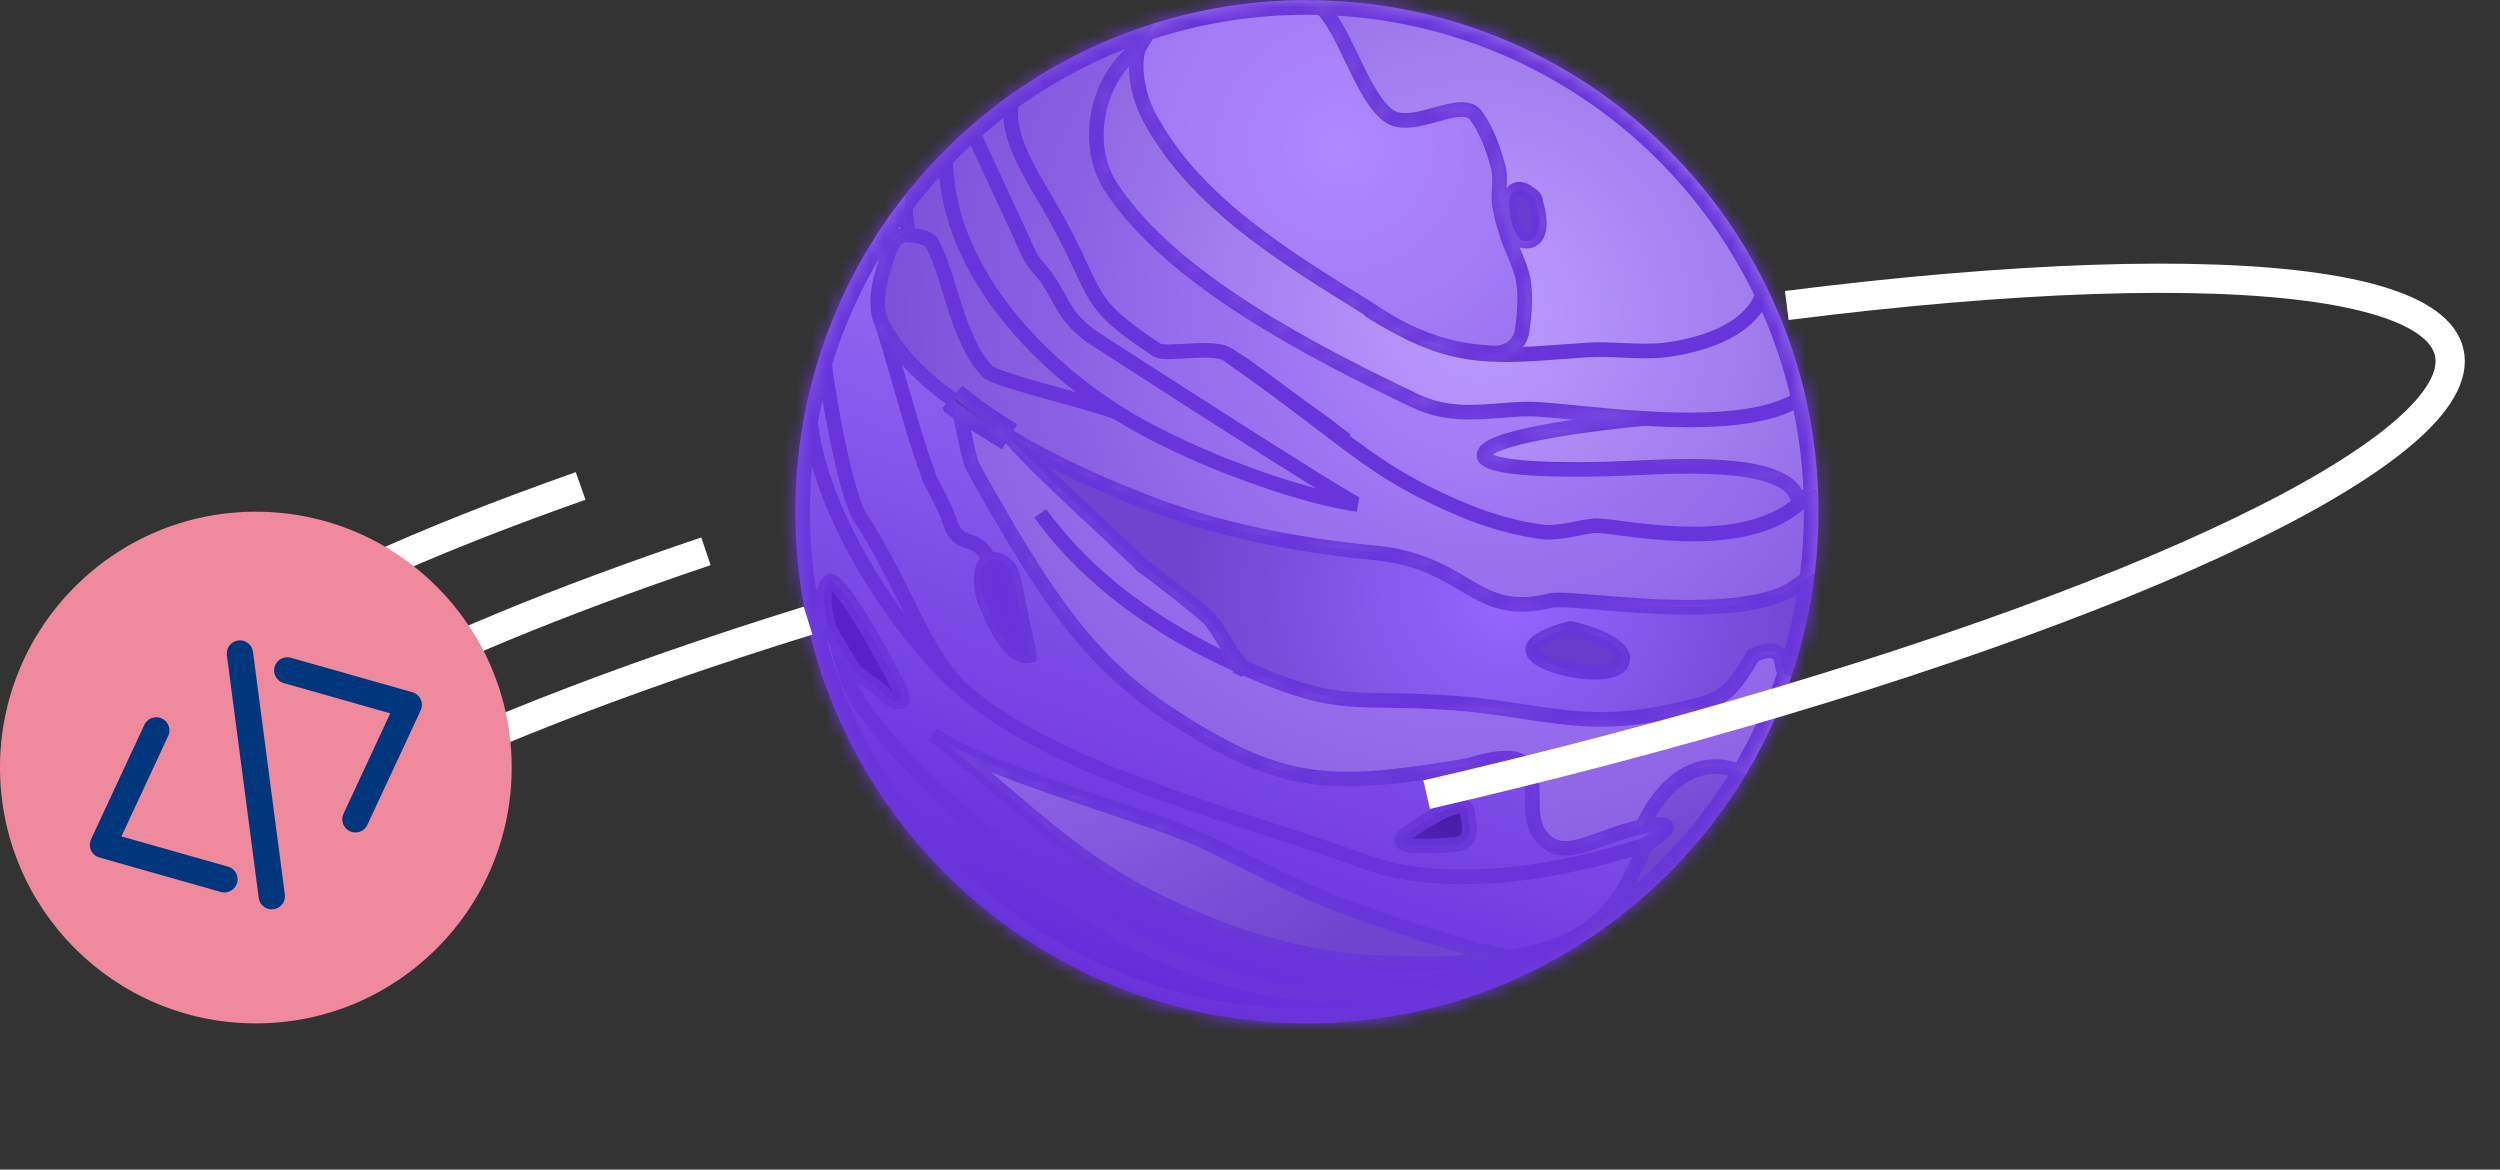 <?xml version="1.0" encoding="UTF-8"?> <svg xmlns="http://www.w3.org/2000/svg" width="171" height="80" viewBox="0 0 171 80" fill="none"><rect x="0" y="0" width="171" height="80" fill="#333333" stroke="none"/> <mask id="path-1-inside-1_185_1081" fill="white"> <path d="M103.24 13.716C103.24 14.141 103.24 14.567 103.346 14.993C103.452 15.525 103.665 15.951 103.983 16.377C104.196 16.589 105.915 16.852 105.046 13.822C105.046 13.503 104.727 13.29 104.515 13.183C103.877 12.651 103.24 13.077 103.24 13.716Z"></path> <path fill-rule="evenodd" clip-rule="evenodd" d="M54.398 35.004C54.398 54.332 70.065 70 89.391 70C96.383 70 102.896 67.95 108.362 64.417C108.492 64.332 108.622 64.247 108.751 64.161C108.722 64.009 108.524 63.825 108.362 63.708C107.14 64.508 105.567 65.093 103.452 65.446C99.84 66.937 95.696 68.108 91.128 68.001C84.116 67.895 78.272 65.234 72.641 61.189C69.135 58.741 63.079 53.525 60.423 50.225C58.086 47.351 57.873 46.538 57.236 43.877C57.183 43.824 57.076 43.628 56.97 43.432C56.864 43.236 56.758 43.04 56.705 42.987C56.454 42.117 56.102 40.261 56.705 39.794C57.306 39.328 60.001 44.141 61.273 46.606C62.442 48.629 61.007 48.096 60.423 47.377C59.164 46.378 58.812 46.239 58.56 45.995C58.302 45.746 58.15 45.386 57.236 43.877C57.873 46.538 58.086 47.351 60.423 50.225C63.079 53.525 69.135 58.741 72.641 61.189C78.272 65.234 84.116 67.895 91.128 68.001C95.696 68.108 99.84 66.937 103.452 65.446C100.69 65.979 97.821 65.979 95.059 65.872C89.322 65.659 84.966 64.382 79.76 61.934C75.17 59.783 71.87 56.961 68.458 54.043C66.973 52.773 65.466 51.484 63.823 50.225C66.09 51.865 70.856 53.468 75.249 54.945C78.268 55.96 81.109 56.915 82.841 57.783C83.623 58.16 84.397 58.545 85.17 58.929C87.231 59.955 89.283 60.976 91.447 61.827C94.239 62.892 100.548 65.106 103.452 65.446C105.567 65.093 107.14 64.508 108.362 63.708C110.454 62.338 111.519 60.336 112.525 57.783C113.627 57.166 115.169 56.048 112.525 56.515C112.458 56.526 112.392 56.539 112.326 56.552C111.336 56.747 110.435 57.074 109.618 57.371C107.793 58.034 106.385 58.545 105.332 57.098C104.821 56.395 104.815 55.423 104.809 54.507C104.798 52.636 104.788 50.997 100.477 52.354C91.022 53.951 87.834 53.844 80.609 49.267C74.447 45.435 71.366 40.539 66.585 32.024C66.392 31.733 66.199 30.812 65.995 29.843C65.81 28.962 65.617 28.043 65.408 27.521C63.289 26.007 61.451 24.303 60.317 22.102C60.954 23.911 62.654 30.427 63.398 32.13C63.504 32.556 63.61 32.875 63.823 33.194C64.248 34.046 64.673 34.791 64.992 35.749C65.629 37.665 66.798 36.388 67.648 38.304C67.966 38.197 68.498 38.304 68.816 38.623C69.159 38.88 69.294 39.482 69.445 40.151C69.481 40.313 69.519 40.479 69.56 40.645C69.619 41.174 69.871 42.302 70.086 43.26C70.261 44.039 70.41 44.706 70.41 44.849C69.223 45.16 68.003 42.744 67.541 41.497C66.904 40.326 67.01 38.517 67.648 38.304C66.798 36.388 65.629 37.665 64.992 35.749C64.673 34.791 64.248 34.046 63.823 33.194C63.61 32.875 63.504 32.556 63.398 32.13C62.654 30.427 60.954 23.911 60.317 22.102C59.892 21.25 59.998 19.889 60.317 18.825C60.372 18.658 60.426 18.46 60.484 18.247C60.758 17.236 61.12 15.899 62.173 16.075C62.044 15.487 61.823 14.1 61.979 13.249C57.233 19.222 54.398 26.782 54.398 35.004ZM100.371 55.542C100.265 54.57 98.333 55.542 96.389 56.903C94.779 58.031 97.304 57.894 98.783 57.813C99.089 57.797 99.351 57.783 99.521 57.783C100.689 57.603 100.566 56.821 100.435 55.996C100.412 55.845 100.387 55.693 100.371 55.542Z"></path> <path d="M79.016 34.578C84.434 36.601 90.065 37.452 94.634 37.878C97.248 38.252 98.775 39.161 100.108 39.953C101.807 40.965 103.19 41.787 106.108 41.071C106.537 40.979 107.71 41.076 109.269 41.206C113.115 41.525 119.309 42.038 122.44 40.377L124.135 39.211C124.3 37.832 124.385 36.428 124.385 35.004C124.385 34.796 124.383 34.589 124.38 34.382L124.379 34.335C124.31 33.264 123.936 33.475 123.729 33.767C123.513 34.024 123.28 34.258 123.032 34.472C122.845 31.483 115.636 31.823 111.553 32.017C107.471 32.212 100.477 32.212 101.638 30.851C102.567 29.762 109.283 28.914 112.525 28.626C110.782 28.525 109.108 28.359 107.71 28.221C106.36 28.087 105.267 27.979 104.621 27.979C103.935 27.979 103.257 28.033 102.578 28.087C100.733 28.233 98.884 28.38 96.865 27.447C89.959 24.147 80.12 19.156 75.976 12.769C74.064 9.789 75.052 5.265 77.92 3.243L78.892 1.61C72.145 3.73 66.278 7.839 61.979 13.249C61.823 14.1 62.044 15.487 62.173 16.075C61.12 15.899 60.758 17.236 60.484 18.247C60.426 18.46 60.372 18.658 60.317 18.825C59.998 19.889 59.892 21.25 60.317 22.102C61.451 24.303 63.289 26.007 65.408 27.521C65.341 27.354 65.272 27.227 65.202 27.157C66.397 28.15 67.704 29.056 69.059 29.88L69.083 29.895C72.416 31.918 76.038 33.447 79.016 34.578Z"></path> <path fill-rule="evenodd" clip-rule="evenodd" d="M77.92 3.243C75.052 5.265 74.064 9.789 75.976 12.769C80.12 19.156 89.959 24.147 96.865 27.447C98.884 28.38 100.733 28.233 102.578 28.087C103.257 28.033 103.935 27.979 104.621 27.979C105.267 27.979 106.36 28.087 107.71 28.221C109.108 28.359 110.782 28.525 112.525 28.626C109.283 28.914 102.567 29.762 101.638 30.851C100.477 32.212 107.471 32.212 111.553 32.017C115.636 31.823 122.845 31.483 123.032 34.472C123.28 34.258 123.513 34.024 123.729 33.767C123.936 33.475 124.31 33.264 124.379 34.335C124.023 15.316 108.495 0.008 89.391 0.008C91.623 0.221 92.828 6.477 95.059 7.968C96.759 9.032 100.052 6.477 101.009 7.968C101.752 9.032 102.177 10.309 102.496 11.48C102.708 12.438 102.39 13.396 102.602 14.248C103.027 16.483 103.771 17.547 104.09 18.718C104.408 19.783 104.302 21.486 104.09 22.763C103.877 23.615 103.133 24.147 102.283 24.147C100.103 24.063 98.121 23.647 95.658 22.376C95.033 22.034 94.376 21.633 93.678 21.166C88.047 17.654 81.739 13.919 78.591 7.968C77.531 5.964 77.602 3.881 77.92 3.243ZM103.346 14.993C103.24 14.567 103.24 14.141 103.24 13.716C103.24 13.077 103.877 12.651 104.515 13.183C104.727 13.29 105.046 13.503 105.046 13.822C105.915 16.852 104.196 16.589 103.983 16.377C103.665 15.951 103.452 15.525 103.346 14.993Z"></path> <path d="M78.591 7.968C81.739 13.919 88.047 17.654 93.678 21.166C94.376 21.633 95.033 22.034 95.658 22.376C98.121 23.647 100.103 24.063 102.283 24.147C103.133 24.147 103.877 23.615 104.09 22.763C104.302 21.486 104.408 19.783 104.09 18.718C103.771 17.547 103.027 16.483 102.602 14.248C102.39 13.396 102.708 12.438 102.496 11.48C102.177 10.309 101.752 9.032 101.009 7.968C100.052 6.477 96.759 9.032 95.059 7.968C92.828 6.477 91.623 0.221 89.391 0.008C85.734 0.008 82.207 0.569 78.892 1.61L77.92 3.243C77.602 3.881 77.531 5.964 78.591 7.968Z"></path> <path fill-rule="evenodd" clip-rule="evenodd" d="M94.634 37.878C90.065 37.452 84.434 36.601 79.016 34.578C76.038 33.447 72.416 31.918 69.083 29.895C70.55 31.565 72.791 33.654 74.86 35.584C76.088 36.729 77.256 37.818 78.166 38.729C78.697 39.049 82.522 42.029 82.841 42.455C83.175 42.916 83.461 43.377 83.742 43.831C84.125 44.45 84.5 45.057 84.983 45.635C89.922 47.847 91.732 47.872 94.967 47.916C96.196 47.933 97.631 47.953 99.521 48.096C101.279 48.227 102.787 48.457 104.208 48.674C107.425 49.166 110.195 49.588 114.395 48.629L114.451 48.616C117.799 47.883 118.117 47.813 119.913 44.849C120.496 44.525 121.701 44.149 121.857 45.238C122.013 46.327 122.386 46.34 122.553 46.21C123.309 43.97 123.845 41.628 124.135 39.211L122.44 40.377C119.309 42.038 113.115 41.525 109.269 41.206C107.71 41.076 106.537 40.979 106.108 41.071C103.19 41.787 101.807 40.965 100.108 39.953C98.775 39.161 97.248 38.252 94.634 37.878ZM105.046 44.849C103.983 43.837 107.276 42.987 107.471 42.987C108.767 43.284 111.281 44.149 110.97 45.238C110.581 46.599 106.108 45.861 105.046 44.849Z"></path> <path d="M66.585 32.024C71.366 40.539 74.447 45.435 80.609 49.267C87.834 53.844 91.022 53.951 100.477 52.354C104.788 50.997 104.798 52.636 104.809 54.507C104.815 55.423 104.821 56.395 105.332 57.098C106.385 58.545 107.793 58.034 109.618 57.371C110.435 57.074 111.336 56.747 112.326 56.552C114.654 51.605 118.013 52.133 119.401 53.015C120.683 50.884 121.744 48.605 122.553 46.21C122.386 46.34 122.013 46.327 121.857 45.238C121.701 44.149 120.496 44.525 119.913 44.849C118.117 47.813 117.799 47.883 114.451 48.616L114.395 48.629C110.195 49.588 107.425 49.166 104.208 48.674C102.787 48.457 101.279 48.227 99.521 48.096C97.631 47.953 96.196 47.933 94.967 47.916C91.732 47.872 89.922 47.847 84.983 45.635C84.5 45.057 84.125 44.45 83.742 43.831C83.461 43.377 83.175 42.916 82.841 42.455C82.522 42.029 78.697 39.049 78.166 38.729C77.256 37.818 76.088 36.729 74.86 35.584C72.791 33.654 70.55 31.565 69.083 29.895L69.059 29.88C67.804 29.117 66.564 28.347 65.408 27.521C65.617 28.043 65.81 28.962 65.995 29.843C66.199 30.812 66.392 31.733 66.585 32.024Z"></path> <path d="M112.525 56.515C115.169 56.048 113.627 57.166 112.525 57.783C111.519 60.336 110.454 62.338 108.362 63.708C108.524 63.825 108.722 64.009 108.751 64.161C113.074 61.285 116.72 57.473 119.401 53.015C118.013 52.133 114.654 51.605 112.326 56.552C112.392 56.539 112.458 56.526 112.525 56.515Z"></path> <path d="M95.059 65.872C97.821 65.979 100.69 65.979 103.452 65.446C100.548 65.106 94.239 62.892 91.447 61.827C89.283 60.976 87.231 59.955 85.17 58.929C84.397 58.545 83.623 58.16 82.841 57.783C81.109 56.915 78.268 55.96 75.249 54.945C70.856 53.468 66.09 51.865 63.823 50.225C65.466 51.484 66.973 52.773 68.458 54.043C71.87 56.961 75.17 59.783 79.76 61.934C84.966 64.382 89.322 65.659 95.059 65.872Z"></path> <path d="M68.816 38.623C68.498 38.304 67.966 38.197 67.648 38.304C67.01 38.517 66.904 40.326 67.541 41.497C68.003 42.744 69.223 45.16 70.41 44.849C70.41 44.706 70.261 44.039 70.086 43.26C69.871 42.302 69.619 41.174 69.56 40.645C69.519 40.479 69.481 40.313 69.445 40.151C69.294 39.482 69.159 38.88 68.816 38.623Z"></path> <path d="M60.423 47.377C61.007 48.096 62.442 48.629 61.273 46.606C60.001 44.141 57.306 39.328 56.705 39.794C56.102 40.261 56.454 42.117 56.705 42.987C56.758 43.04 56.864 43.236 56.97 43.432C57.076 43.628 57.183 43.824 57.236 43.877C58.15 45.386 58.302 45.746 58.56 45.995C58.812 46.239 59.164 46.378 60.423 47.377Z"></path> <path d="M107.471 42.987C107.276 42.987 103.983 43.837 105.046 44.849C106.108 45.861 110.581 46.599 110.97 45.238C111.281 44.149 108.767 43.284 107.471 42.987Z"></path> <path d="M96.389 56.903C98.333 55.542 100.265 54.57 100.371 55.542C100.387 55.693 100.412 55.845 100.435 55.996C100.566 56.821 100.689 57.603 99.521 57.783C99.351 57.783 99.089 57.797 98.783 57.813C97.304 57.894 94.779 58.031 96.389 56.903Z"></path> </mask> <path d="M103.24 13.716C103.24 14.141 103.24 14.567 103.346 14.993C103.452 15.525 103.665 15.951 103.983 16.377C104.196 16.589 105.915 16.852 105.046 13.822C105.046 13.503 104.727 13.29 104.515 13.183C103.877 12.651 103.24 13.077 103.24 13.716Z" fill="#6C3CD2"></path> <path fill-rule="evenodd" clip-rule="evenodd" d="M54.398 35.004C54.398 54.332 70.065 70 89.391 70C96.383 70 102.896 67.95 108.362 64.417C108.492 64.332 108.622 64.247 108.751 64.161C108.722 64.009 108.524 63.825 108.362 63.708C107.14 64.508 105.567 65.093 103.452 65.446C99.84 66.937 95.696 68.108 91.128 68.001C84.116 67.895 78.272 65.234 72.641 61.189C69.135 58.741 63.079 53.525 60.423 50.225C58.086 47.351 57.873 46.538 57.236 43.877C57.183 43.824 57.076 43.628 56.97 43.432C56.864 43.236 56.758 43.04 56.705 42.987C56.454 42.117 56.102 40.261 56.705 39.794C57.306 39.328 60.001 44.141 61.273 46.606C62.442 48.629 61.007 48.096 60.423 47.377C59.164 46.378 58.812 46.239 58.56 45.995C58.302 45.746 58.15 45.386 57.236 43.877C57.873 46.538 58.086 47.351 60.423 50.225C63.079 53.525 69.135 58.741 72.641 61.189C78.272 65.234 84.116 67.895 91.128 68.001C95.696 68.108 99.84 66.937 103.452 65.446C100.69 65.979 97.821 65.979 95.059 65.872C89.322 65.659 84.966 64.382 79.76 61.934C75.17 59.783 71.87 56.961 68.458 54.043C66.973 52.773 65.466 51.484 63.823 50.225C66.09 51.865 70.856 53.468 75.249 54.945C78.268 55.96 81.109 56.915 82.841 57.783C83.623 58.16 84.397 58.545 85.17 58.929C87.231 59.955 89.283 60.976 91.447 61.827C94.239 62.892 100.548 65.106 103.452 65.446C105.567 65.093 107.14 64.508 108.362 63.708C110.454 62.338 111.519 60.336 112.525 57.783C113.627 57.166 115.169 56.048 112.525 56.515C112.458 56.526 112.392 56.539 112.326 56.552C111.336 56.747 110.435 57.074 109.618 57.371C107.793 58.034 106.385 58.545 105.332 57.098C104.821 56.395 104.815 55.423 104.809 54.507C104.798 52.636 104.788 50.997 100.477 52.354C91.022 53.951 87.834 53.844 80.609 49.267C74.447 45.435 71.366 40.539 66.585 32.024C66.392 31.733 66.199 30.812 65.995 29.843C65.81 28.962 65.617 28.043 65.408 27.521C63.289 26.007 61.451 24.303 60.317 22.102C60.954 23.911 62.654 30.427 63.398 32.13C63.504 32.556 63.61 32.875 63.823 33.194C64.248 34.046 64.673 34.791 64.992 35.749C65.629 37.665 66.798 36.388 67.648 38.304C67.966 38.197 68.498 38.304 68.816 38.623C69.159 38.88 69.294 39.482 69.445 40.151C69.481 40.313 69.519 40.479 69.56 40.645C69.619 41.174 69.871 42.302 70.086 43.26C70.261 44.039 70.41 44.706 70.41 44.849C69.223 45.16 68.003 42.744 67.541 41.497C66.904 40.326 67.01 38.517 67.648 38.304C66.798 36.388 65.629 37.665 64.992 35.749C64.673 34.791 64.248 34.046 63.823 33.194C63.61 32.875 63.504 32.556 63.398 32.13C62.654 30.427 60.954 23.911 60.317 22.102C59.892 21.25 59.998 19.889 60.317 18.825C60.372 18.658 60.426 18.46 60.484 18.247C60.758 17.236 61.12 15.899 62.173 16.075C62.044 15.487 61.823 14.1 61.979 13.249C57.233 19.222 54.398 26.782 54.398 35.004ZM100.371 55.542C100.265 54.57 98.333 55.542 96.389 56.903C94.779 58.031 97.304 57.894 98.783 57.813C99.089 57.797 99.351 57.783 99.521 57.783C100.689 57.603 100.566 56.821 100.435 55.996C100.412 55.845 100.387 55.693 100.371 55.542Z" fill="url(#paint0_linear_185_1081)"></path> <path d="M79.016 34.578C84.434 36.601 90.065 37.452 94.634 37.878C97.248 38.252 98.775 39.161 100.108 39.953C101.807 40.965 103.19 41.787 106.108 41.071C106.537 40.979 107.71 41.076 109.269 41.206C113.115 41.525 119.309 42.038 122.44 40.377L124.135 39.211C124.3 37.832 124.385 36.428 124.385 35.004C124.385 34.796 124.383 34.589 124.38 34.382L124.379 34.335C124.31 33.264 123.936 33.475 123.729 33.767C123.513 34.024 123.28 34.258 123.032 34.472C122.845 31.483 115.636 31.823 111.553 32.017C107.471 32.212 100.477 32.212 101.638 30.851C102.567 29.762 109.283 28.914 112.525 28.626C110.782 28.525 109.108 28.359 107.71 28.221C106.36 28.087 105.267 27.979 104.621 27.979C103.935 27.979 103.257 28.033 102.578 28.087C100.733 28.233 98.884 28.38 96.865 27.447C89.959 24.147 80.12 19.156 75.976 12.769C74.064 9.789 75.052 5.265 77.92 3.243L78.892 1.61C72.145 3.73 66.278 7.839 61.979 13.249C61.823 14.1 62.044 15.487 62.173 16.075C61.12 15.899 60.758 17.236 60.484 18.247C60.426 18.46 60.372 18.658 60.317 18.825C59.998 19.889 59.892 21.25 60.317 22.102C61.451 24.303 63.289 26.007 65.408 27.521C65.341 27.354 65.272 27.227 65.202 27.157C66.397 28.15 67.704 29.056 69.059 29.88L69.083 29.895C72.416 31.918 76.038 33.447 79.016 34.578Z" fill="url(#paint1_radial_185_1081)"></path> <path fill-rule="evenodd" clip-rule="evenodd" d="M77.92 3.243C75.052 5.265 74.064 9.789 75.976 12.769C80.12 19.156 89.959 24.147 96.865 27.447C98.884 28.38 100.733 28.233 102.578 28.087C103.257 28.033 103.935 27.979 104.621 27.979C105.267 27.979 106.36 28.087 107.71 28.221C109.108 28.359 110.782 28.525 112.525 28.626C109.283 28.914 102.567 29.762 101.638 30.851C100.477 32.212 107.471 32.212 111.553 32.017C115.636 31.823 122.845 31.483 123.032 34.472C123.28 34.258 123.513 34.024 123.729 33.767C123.936 33.475 124.31 33.264 124.379 34.335C124.023 15.316 108.495 0.008 89.391 0.008C91.623 0.221 92.828 6.477 95.059 7.968C96.759 9.032 100.052 6.477 101.009 7.968C101.752 9.032 102.177 10.309 102.496 11.48C102.708 12.438 102.39 13.396 102.602 14.248C103.027 16.483 103.771 17.547 104.09 18.718C104.408 19.783 104.302 21.486 104.09 22.763C103.877 23.615 103.133 24.147 102.283 24.147C100.103 24.063 98.121 23.647 95.658 22.376C95.033 22.034 94.376 21.633 93.678 21.166C88.047 17.654 81.739 13.919 78.591 7.968C77.531 5.964 77.602 3.881 77.92 3.243ZM103.346 14.993C103.24 14.567 103.24 14.141 103.24 13.716C103.24 13.077 103.877 12.651 104.515 13.183C104.727 13.29 105.046 13.503 105.046 13.822C105.915 16.852 104.196 16.589 103.983 16.377C103.665 15.951 103.452 15.525 103.346 14.993Z" fill="url(#paint2_radial_185_1081)"></path> <path d="M78.591 7.968C81.739 13.919 88.047 17.654 93.678 21.166C94.376 21.633 95.033 22.034 95.658 22.376C98.121 23.647 100.103 24.063 102.283 24.147C103.133 24.147 103.877 23.615 104.09 22.763C104.302 21.486 104.408 19.783 104.09 18.718C103.771 17.547 103.027 16.483 102.602 14.248C102.39 13.396 102.708 12.438 102.496 11.48C102.177 10.309 101.752 9.032 101.009 7.968C100.052 6.477 96.759 9.032 95.059 7.968C92.828 6.477 91.623 0.221 89.391 0.008C85.734 0.008 82.207 0.569 78.892 1.61L77.92 3.243C77.602 3.881 77.531 5.964 78.591 7.968Z" fill="url(#paint3_radial_185_1081)"></path> <path fill-rule="evenodd" clip-rule="evenodd" d="M94.634 37.878C90.065 37.452 84.434 36.601 79.016 34.578C76.038 33.447 72.416 31.918 69.083 29.895C70.55 31.565 72.791 33.654 74.86 35.584C76.088 36.729 77.256 37.818 78.166 38.729C78.697 39.049 82.522 42.029 82.841 42.455C83.175 42.916 83.461 43.377 83.742 43.831C84.125 44.45 84.5 45.057 84.983 45.635C89.922 47.847 91.732 47.872 94.967 47.916C96.196 47.933 97.631 47.953 99.521 48.096C101.279 48.227 102.787 48.457 104.208 48.674C107.425 49.166 110.195 49.588 114.395 48.629L114.451 48.616C117.799 47.883 118.117 47.813 119.913 44.849C120.496 44.525 121.701 44.149 121.857 45.238C122.013 46.327 122.386 46.34 122.553 46.21C123.309 43.97 123.845 41.628 124.135 39.211L122.44 40.377C119.309 42.038 113.115 41.525 109.269 41.206C107.71 41.076 106.537 40.979 106.108 41.071C103.19 41.787 101.807 40.965 100.108 39.953C98.775 39.161 97.248 38.252 94.634 37.878ZM105.046 44.849C103.983 43.837 107.276 42.987 107.471 42.987C108.767 43.284 111.281 44.149 110.97 45.238C110.581 46.599 106.108 45.861 105.046 44.849Z" fill="url(#paint4_radial_185_1081)"></path> <path d="M66.585 32.024C71.366 40.539 74.447 45.435 80.609 49.267C87.834 53.844 91.022 53.951 100.477 52.354C104.788 50.997 104.798 52.636 104.809 54.507C104.815 55.423 104.821 56.395 105.332 57.098C106.385 58.545 107.793 58.034 109.618 57.371C110.435 57.074 111.336 56.747 112.326 56.552C114.654 51.605 118.013 52.133 119.401 53.015C120.683 50.884 121.744 48.605 122.553 46.21C122.386 46.34 122.013 46.327 121.857 45.238C121.701 44.149 120.496 44.525 119.913 44.849C118.117 47.813 117.799 47.883 114.451 48.616L114.395 48.629C110.195 49.588 107.425 49.166 104.208 48.674C102.787 48.457 101.279 48.227 99.521 48.096C97.631 47.953 96.196 47.933 94.967 47.916C91.732 47.872 89.922 47.847 84.983 45.635C84.5 45.057 84.125 44.45 83.742 43.831C83.461 43.377 83.175 42.916 82.841 42.455C82.522 42.029 78.697 39.049 78.166 38.729C77.256 37.818 76.088 36.729 74.86 35.584C72.791 33.654 70.55 31.565 69.083 29.895L69.059 29.88C67.804 29.117 66.564 28.347 65.408 27.521C65.617 28.043 65.81 28.962 65.995 29.843C66.199 30.812 66.392 31.733 66.585 32.024Z" fill="url(#paint5_radial_185_1081)"></path> <path d="M112.525 56.515C115.169 56.048 113.627 57.166 112.525 57.783C111.519 60.336 110.454 62.338 108.362 63.708C108.524 63.825 108.722 64.009 108.751 64.161C113.074 61.285 116.72 57.473 119.401 53.015C118.013 52.133 114.654 51.605 112.326 56.552C112.392 56.539 112.458 56.526 112.525 56.515Z" fill="url(#paint6_radial_185_1081)"></path> <path d="M95.059 65.872C97.821 65.979 100.69 65.979 103.452 65.446C100.548 65.106 94.239 62.892 91.447 61.827C89.283 60.976 87.231 59.955 85.17 58.929C84.397 58.545 83.623 58.16 82.841 57.783C81.109 56.915 78.268 55.96 75.249 54.945C70.856 53.468 66.09 51.865 63.823 50.225C65.466 51.484 66.973 52.773 68.458 54.043C71.87 56.961 75.17 59.783 79.76 61.934C84.966 64.382 89.322 65.659 95.059 65.872Z" fill="url(#paint7_radial_185_1081)"></path> <path d="M68.816 38.623C68.498 38.304 67.966 38.197 67.648 38.304C67.01 38.517 66.904 40.326 67.541 41.497C68.003 42.744 69.223 45.16 70.41 44.849C70.41 44.706 70.261 44.039 70.086 43.26C69.871 42.302 69.619 41.174 69.56 40.645C69.519 40.479 69.481 40.313 69.445 40.151C69.294 39.482 69.159 38.88 68.816 38.623Z" fill="url(#paint8_radial_185_1081)"></path> <path d="M60.423 47.377C61.007 48.096 62.442 48.629 61.273 46.606C60.001 44.141 57.306 39.328 56.705 39.794C56.102 40.261 56.454 42.117 56.705 42.987C56.758 43.04 56.864 43.236 56.97 43.432C57.076 43.628 57.183 43.824 57.236 43.877C58.15 45.386 58.302 45.746 58.56 45.995C58.812 46.239 59.164 46.378 60.423 47.377Z" fill="url(#paint9_radial_185_1081)"></path> <path d="M107.471 42.987C107.276 42.987 103.983 43.837 105.046 44.849C106.108 45.861 110.581 46.599 110.97 45.238C111.281 44.149 108.767 43.284 107.471 42.987Z" fill="url(#paint10_radial_185_1081)"></path> <path d="M96.389 56.903C98.333 55.542 100.265 54.57 100.371 55.542C100.387 55.693 100.412 55.845 100.435 55.996C100.566 56.821 100.689 57.603 99.521 57.783C99.351 57.783 99.089 57.797 98.783 57.813C97.304 57.894 94.779 58.031 96.389 56.903Z" fill="url(#paint11_radial_185_1081)"></path> <path d="M57.236 43.877L57.663 43.618L57.632 43.566L57.59 43.524L57.236 43.877ZM60.423 50.225L60.812 49.912L60.811 49.91L60.423 50.225ZM72.641 61.189L72.933 60.783L72.927 60.779L72.641 61.189ZM91.128 68.001L91.139 67.501L91.135 67.501L91.128 68.001ZM95.059 65.872L95.078 65.373L95.077 65.373L95.059 65.872ZM79.76 61.934L79.972 61.481L79.972 61.481L79.76 61.934ZM63.823 50.225L64.116 49.82L63.519 50.622L63.823 50.225ZM82.841 57.783L82.617 58.23L82.624 58.233L82.841 57.783ZM91.447 61.827L91.263 62.293L91.268 62.295L91.447 61.827ZM119.913 44.849L119.67 44.412L119.554 44.477L119.485 44.59L119.913 44.849ZM93.359 58.953L93.184 59.422L93.19 59.424L93.359 58.953ZM66.061 47.377L65.738 47.758L65.739 47.759L66.061 47.377ZM66.585 32.024L67.021 31.779L67.012 31.762L67.001 31.747L66.585 32.024ZM80.609 49.267L80.877 48.845L80.874 48.843L80.609 49.267ZM100.477 52.354L100.561 52.847L100.595 52.841L100.627 52.831L100.477 52.354ZM114.395 48.629L114.288 48.14L114.284 48.141L114.395 48.629ZM99.521 48.096L99.483 48.595L99.484 48.595L99.521 48.096ZM84.541 45.435L84.748 44.98L84.746 44.979L84.541 45.435ZM94.634 37.878L94.705 37.383L94.692 37.381L94.68 37.38L94.634 37.878ZM106.108 41.071L106.003 40.582L105.996 40.584L105.989 40.586L106.108 41.071ZM122.44 40.377L122.674 40.819L122.7 40.806L122.724 40.789L122.44 40.377ZM79.016 34.578L78.838 35.046L78.841 35.047L79.016 34.578ZM76.559 28.298L76.827 27.876L76.826 27.875L76.559 28.298ZM72.282 14.993L72.721 14.752L72.72 14.752L72.282 14.993ZM79.122 23.934L79.4 23.518L79.398 23.517L79.122 23.934ZM84.116 24.36L83.762 24.713L83.792 24.743L83.827 24.768L84.116 24.36ZM123.729 33.767L124.112 34.089L124.125 34.073L124.137 34.056L123.729 33.767ZM109.083 35.962L109.05 35.463L109.038 35.464L109.083 35.962ZM105.577 36.388L105.519 36.885L105.532 36.886L105.577 36.388ZM100.371 35.004L100.18 35.466L100.185 35.468L100.371 35.004ZM89.64 28.405L89.336 28.802L89.338 28.803L89.64 28.405ZM75.976 12.769L75.555 13.039L75.557 13.041L75.976 12.769ZM96.865 27.447L96.649 27.898L96.655 27.9L96.865 27.447ZM108.658 23.934L108.627 23.435L108.625 23.435L108.658 23.934ZM113.97 23.934L114.029 24.431L114.039 24.429L113.97 23.934ZM78.591 7.968L79.033 7.734L78.591 7.968ZM93.678 21.166L93.955 20.751L93.949 20.746L93.942 20.742L93.678 21.166ZM102.283 24.147L102.264 24.646L102.274 24.647H102.283V24.147ZM104.09 22.763L104.575 22.884L104.58 22.865L104.583 22.845L104.09 22.763ZM104.09 18.718L103.607 18.85L103.611 18.862L104.09 18.718ZM102.602 14.248L103.093 14.154L103.091 14.14L103.087 14.127L102.602 14.248ZM102.496 11.48L102.984 11.372L102.982 11.36L102.978 11.349L102.496 11.48ZM101.009 7.968L100.588 8.238L100.593 8.246L100.599 8.254L101.009 7.968ZM95.059 7.968L94.781 8.383L94.787 8.387L94.793 8.391L95.059 7.968ZM103.346 14.993L103.836 14.895L103.834 14.883L103.831 14.872L103.346 14.993ZM103.983 16.377L103.583 16.676L103.604 16.705L103.63 16.73L103.983 16.377ZM105.046 13.822H104.546V13.892L104.565 13.96L105.046 13.822ZM104.515 13.183L104.194 13.567L104.239 13.604L104.291 13.63L104.515 13.183ZM74.447 22.869L74.801 22.516L74.783 22.498L74.763 22.482L74.447 22.869ZM71.685 19.144L72.105 18.873L72.101 18.867L71.685 19.144ZM70.41 17.441L69.954 17.646L69.958 17.655L69.963 17.664L70.41 17.441ZM85.284 25.105L84.984 25.505L84.993 25.511L85.284 25.105ZM89.64 28.298L89.349 28.705L89.356 28.709L89.363 28.714L89.64 28.298ZM60.317 18.825L59.842 18.667L59.84 18.674L59.838 18.681L60.317 18.825ZM67.541 25.407L67.179 25.751L67.188 25.76L67.541 25.407ZM63.717 16.589L63.242 16.747L63.258 16.794L63.282 16.837L63.717 16.589ZM62.173 16.075L62.091 16.568L62.132 16.575H62.173V16.075ZM58.723 35.217L58.276 35.44L58.29 35.469L58.308 35.496L58.723 35.217ZM63.823 33.194L64.27 32.971L64.256 32.943L64.239 32.917L63.823 33.194ZM63.398 32.13L63.883 32.009L63.873 31.968L63.856 31.93L63.398 32.13ZM68.816 38.623L68.463 38.976L68.488 39.001L68.516 39.023L68.816 38.623ZM67.541 41.497L68.01 41.323L67.998 41.29L67.981 41.258L67.541 41.497ZM70.41 44.849L70.537 45.333L70.91 45.235V44.849H70.41ZM69.56 40.645L70.057 40.59L70.053 40.557L70.045 40.524L69.56 40.645ZM85.178 45.861L84.954 46.308L85.55 45.527L85.178 45.861ZM82.841 42.455L83.245 42.161L83.241 42.155L82.841 42.455ZM78.166 38.729L77.812 39.083L77.856 39.126L77.908 39.158L78.166 38.729ZM56.705 42.987L56.288 43.264L56.316 43.305L56.351 43.34L56.705 42.987ZM60.423 47.377L60.811 47.062L60.777 47.019L60.734 46.985L60.423 47.377ZM61.273 46.606L60.829 46.836L60.834 46.846L60.84 46.856L61.273 46.606ZM107.471 42.987L107.582 42.5L107.527 42.487H107.471V42.987ZM110.97 45.238L110.489 45.101L110.97 45.238ZM99.521 57.783V58.283H99.559L99.597 58.277L99.521 57.783ZM96.389 56.903L96.676 57.313V57.313L96.389 56.903ZM100.371 55.542L100.868 55.488V55.488L100.371 55.542ZM65.995 29.843L65.506 29.946L65.995 29.843ZM74.86 35.584L75.201 35.218L74.86 35.584ZM83.742 43.831L83.317 44.094L83.742 43.831ZM94.967 47.916L94.974 47.416L94.967 47.916ZM104.208 48.674L104.133 49.168L104.208 48.674ZM114.451 48.616L114.558 49.105L114.451 48.616ZM69.059 29.88L69.319 29.453L68.799 30.307L69.059 29.88ZM58.56 45.995L58.212 46.355H58.212L58.56 45.995ZM112.525 56.515L112.612 57.007L112.525 56.515ZM105.332 57.098L105.737 56.804L105.737 56.804L105.332 57.098ZM112.525 28.626L112.554 28.127L112.525 28.626ZM101.638 30.851L102.019 31.175L101.638 30.851ZM60.484 18.247L60.966 18.378L60.484 18.247ZM65.408 27.521L65.872 27.335L65.818 27.2L65.699 27.114L65.408 27.521ZM104.809 54.507L105.309 54.504V54.504L104.809 54.507ZM109.618 57.371L109.789 57.841L109.618 57.371ZM108.751 64.161L109.242 64.066L108.751 64.161ZM85.17 58.929L84.947 59.377L85.17 58.929ZM75.249 54.945L75.408 54.471L75.249 54.945ZM68.458 54.043L68.783 53.663L68.458 54.043ZM70.086 43.26L70.574 43.151L70.086 43.26ZM69.445 40.151L69.933 40.041L69.445 40.151ZM98.783 57.813L98.81 58.313H98.81L98.783 57.813ZM100.435 55.996L99.942 56.074V56.074L100.435 55.996ZM102.578 28.087L102.538 27.588L102.578 28.087ZM107.71 28.221L107.661 28.718L107.71 28.221ZM124.379 34.335L124.878 34.303V34.303L124.379 34.335ZM109.269 41.206L109.31 40.707L109.269 41.206ZM100.108 39.953L100.363 39.524L100.108 39.953ZM56.749 43.993C57.066 45.315 57.289 46.235 57.74 47.186C58.192 48.137 58.86 49.096 60.035 50.541L60.811 49.91C59.648 48.48 59.042 47.596 58.644 46.757C58.245 45.917 58.043 45.1 57.722 43.761L56.749 43.993ZM60.034 50.539C62.73 53.888 68.826 59.135 72.355 61.599L72.927 60.779C69.444 58.346 63.429 53.162 60.812 49.912L60.034 50.539ZM72.35 61.595C78.031 65.676 83.972 68.392 91.12 68.501L91.135 67.501C84.259 67.397 78.513 64.791 72.933 60.783L72.35 61.595ZM91.116 68.501C95.778 68.61 99.993 67.414 103.643 65.909L103.261 64.984C99.687 66.459 95.615 67.606 91.139 67.501L91.116 68.501ZM103.358 64.955C100.654 65.476 97.832 65.479 95.078 65.373L95.04 66.372C97.81 66.479 100.726 66.481 103.547 65.937L103.358 64.955ZM95.077 65.373C89.421 65.163 85.131 63.907 79.972 61.481L79.547 62.386C84.8 64.857 89.222 66.156 95.04 66.372L95.077 65.373ZM112.367 57.308C109.528 58.256 106.183 59.045 102.857 59.347C99.526 59.649 96.249 59.46 93.528 58.483L93.19 59.424C96.099 60.469 99.537 60.653 102.947 60.343C106.363 60.033 109.785 59.225 112.684 58.257L112.367 57.308ZM93.533 58.485C91.45 57.709 89.116 56.949 86.694 56.16C84.267 55.37 81.75 54.551 79.284 53.653C74.34 51.853 69.659 49.755 66.383 46.994L65.739 47.759C69.157 50.64 73.981 52.787 78.941 54.593C81.427 55.498 83.961 56.322 86.384 57.111C88.811 57.901 91.124 58.655 93.184 59.422L93.533 58.485ZM66.384 46.995C64.049 45.019 61.384 41.709 59.317 38.082C57.244 34.445 55.818 30.568 55.869 27.455L54.869 27.438C54.813 30.818 56.343 34.884 58.448 38.577C60.558 42.28 63.293 45.69 65.738 47.758L66.384 46.995ZM66.149 32.268C70.929 40.781 74.063 45.785 80.346 49.692L80.874 48.843C74.832 45.086 71.804 40.297 67.021 31.779L66.149 32.268ZM80.342 49.69C83.979 51.994 86.653 53.208 89.638 53.621C92.606 54.032 95.837 53.645 100.561 52.847L100.394 51.861C95.662 52.66 92.572 53.018 89.775 52.63C86.997 52.246 84.465 51.118 80.877 48.845L80.342 49.69ZM84.746 44.979C79.593 42.661 74.787 39.303 71.56 34.818L70.748 35.402C74.108 40.072 79.077 43.526 84.335 45.891L84.746 44.979ZM78.841 35.047C84.319 37.091 89.999 37.948 94.588 38.376L94.68 37.38C90.132 36.956 84.55 36.11 79.191 34.11L78.841 35.047ZM64.201 10.219C63.87 17.62 69.648 24.534 76.293 28.721L76.826 27.875C70.296 23.76 64.893 17.127 65.2 10.264L64.201 10.219ZM76.292 28.721C80.382 31.309 87.79 34.209 92.537 34.965L92.694 33.978C88.091 33.244 80.811 30.397 76.827 27.876L76.292 28.721ZM68.894 6.19C68.355 7.749 68.714 9.281 69.372 10.757C70.018 12.207 71.024 13.744 71.844 15.234L72.72 14.752C71.841 13.155 70.911 11.756 70.285 10.35C69.67 8.97 69.421 7.725 69.839 6.517L68.894 6.19ZM71.844 15.233C72.58 16.576 73.062 17.596 73.451 18.428C73.837 19.253 74.145 19.923 74.521 20.526C75.295 21.767 76.339 22.694 78.847 24.351L79.398 23.517C76.912 21.874 76.023 21.045 75.37 19.997C75.032 19.456 74.752 18.849 74.357 18.004C73.965 17.166 73.472 16.124 72.721 14.752L71.844 15.233ZM78.844 24.35C79.026 24.471 79.249 24.515 79.425 24.536C79.617 24.559 79.835 24.564 80.059 24.56C80.502 24.553 81.053 24.512 81.564 24.486C82.093 24.46 82.598 24.449 83.016 24.491C83.462 24.537 83.682 24.633 83.762 24.713L84.469 24.006C84.124 23.661 83.587 23.544 83.117 23.496C82.618 23.446 82.048 23.461 81.514 23.488C80.963 23.515 80.465 23.554 80.044 23.56C79.837 23.564 79.67 23.558 79.545 23.543C79.403 23.526 79.378 23.503 79.4 23.518L78.844 24.35ZM109.038 35.464C108.424 35.52 107.796 35.662 107.241 35.763C106.665 35.868 106.136 35.937 105.622 35.89L105.532 36.886C106.187 36.945 106.827 36.855 107.42 36.747C108.033 36.635 108.574 36.51 109.128 36.46L109.038 35.464ZM105.636 35.891C103.884 35.685 102.121 35.167 100.557 34.54L100.185 35.468C101.808 36.118 103.658 36.665 105.519 36.884L105.636 35.891ZM100.562 34.542C95.741 32.547 93.875 30.988 89.942 28.006L89.338 28.803C93.268 31.782 95.226 33.416 100.18 35.466L100.562 34.542ZM89.944 28.008C88.131 26.619 86.213 25.231 84.404 23.951L83.827 24.768C85.63 26.043 87.537 27.423 89.336 28.802L89.944 28.008ZM77.632 2.834C76.079 3.929 75.054 5.685 74.666 7.545C74.278 9.405 74.516 11.419 75.555 13.039L76.397 12.499C75.524 11.139 75.3 9.401 75.645 7.749C75.99 6.096 76.894 4.578 78.208 3.651L77.632 2.834ZM75.557 13.041C77.687 16.325 81.254 19.215 85.115 21.687C88.984 24.163 93.194 26.247 96.649 27.898L97.081 26.995C93.63 25.347 89.468 23.285 85.654 20.844C81.833 18.398 78.409 15.601 76.396 12.497L75.557 13.041ZM108.689 24.433C109.506 24.382 110.349 24.433 111.252 24.473C112.143 24.513 113.082 24.542 114.029 24.43L113.912 23.437C113.053 23.539 112.186 23.514 111.297 23.474C110.421 23.435 109.511 23.38 108.627 23.435L108.689 24.433ZM114.039 24.429C117.91 23.89 120.566 22.334 121.176 19.89L120.205 19.647C119.753 21.46 117.68 22.913 113.901 23.439L114.039 24.429ZM78.149 8.201C81.373 14.297 87.82 18.102 93.413 21.591L93.942 20.742C88.273 17.206 82.104 13.541 79.033 7.734L78.149 8.201ZM102.283 24.647C103.347 24.647 104.303 23.974 104.575 22.884L103.605 22.642C103.451 23.256 102.92 23.647 102.283 23.647V24.647ZM104.583 22.845C104.692 22.186 104.775 21.417 104.789 20.67C104.802 19.931 104.75 19.18 104.569 18.575L103.611 18.862C103.748 19.322 103.802 19.954 103.789 20.652C103.776 21.342 103.699 22.062 103.596 22.681L104.583 22.845ZM104.572 18.587C104.402 17.964 104.113 17.349 103.85 16.695C103.578 16.023 103.298 15.23 103.093 14.154L102.111 14.341C102.331 15.5 102.635 16.358 102.922 17.069C103.216 17.799 103.458 18.302 103.607 18.85L104.572 18.587ZM103.087 14.127C103.003 13.788 103.021 13.415 103.048 12.932C103.074 12.476 103.108 11.929 102.984 11.372L102.008 11.588C102.097 11.989 102.077 12.4 102.05 12.875C102.024 13.324 101.989 13.856 102.117 14.369L103.087 14.127ZM102.978 11.349C102.657 10.167 102.214 8.82 101.418 7.681L100.599 8.254C101.291 9.245 101.698 10.452 102.014 11.611L102.978 11.349ZM101.429 7.698C101.058 7.118 100.461 6.973 99.9 6.989C99.359 7.004 98.744 7.17 98.179 7.326C97.588 7.49 97.029 7.649 96.513 7.711C95.996 7.772 95.608 7.722 95.324 7.544L94.793 8.391C95.359 8.746 96.02 8.776 96.63 8.704C97.239 8.632 97.882 8.446 98.446 8.29C99.037 8.127 99.531 8 99.929 7.988C100.308 7.978 100.481 8.072 100.588 8.238L101.429 7.698ZM95.337 7.552C94.88 7.247 94.434 6.663 93.979 5.875C93.529 5.096 93.111 4.192 92.675 3.291C92.248 2.406 91.801 1.52 91.31 0.839C90.832 0.177 90.225 -0.415 89.439 -0.49L89.344 0.506C89.673 0.537 90.053 0.807 90.499 1.424C90.931 2.024 91.344 2.834 91.775 3.726C92.198 4.602 92.639 5.555 93.113 6.375C93.581 7.186 94.122 7.943 94.781 8.383L95.337 7.552ZM77.473 3.019C77.356 3.254 77.282 3.571 77.245 3.914C77.206 4.266 77.201 4.683 77.241 5.137C77.321 6.046 77.584 7.134 78.149 8.201L79.033 7.734C78.538 6.798 78.307 5.843 78.237 5.049C78.202 4.653 78.208 4.303 78.239 4.023C78.271 3.734 78.326 3.55 78.368 3.466L77.473 3.019ZM102.74 13.716C102.74 14.132 102.737 14.619 102.861 15.114L103.831 14.872C103.742 14.515 103.74 14.15 103.74 13.716H102.74ZM102.856 15.091C102.979 15.708 103.228 16.202 103.583 16.676L104.384 16.077C104.101 15.7 103.925 15.342 103.836 14.895L102.856 15.091ZM103.63 16.73C103.737 16.837 103.874 16.896 103.969 16.927C104.08 16.963 104.207 16.988 104.341 16.993C104.607 17.004 104.946 16.942 105.238 16.701C105.841 16.204 105.967 15.22 105.526 13.684L104.565 13.96C104.994 15.455 104.695 15.853 104.602 15.93C104.547 15.975 104.47 15.997 104.382 15.994C104.338 15.992 104.303 15.984 104.282 15.977C104.246 15.966 104.283 15.969 104.337 16.023L103.63 16.73ZM105.546 13.822C105.546 13.483 105.375 13.231 105.214 13.069C105.054 12.91 104.868 12.801 104.739 12.736L104.291 13.63C104.373 13.672 104.453 13.723 104.506 13.776C104.558 13.828 104.546 13.841 104.546 13.822H105.546ZM104.835 12.8C104.395 12.432 103.865 12.337 103.414 12.563C102.984 12.779 102.74 13.233 102.74 13.716H103.74C103.74 13.56 103.814 13.481 103.862 13.457C103.886 13.445 103.918 13.438 103.964 13.445C104.012 13.453 104.091 13.481 104.194 13.567L104.835 12.8ZM92.972 34.024C93.019 34.032 93.047 34.045 93.036 34.041C93.034 34.04 93.023 34.035 93.004 34.026C92.964 34.007 92.907 33.977 92.829 33.934C92.674 33.849 92.459 33.724 92.19 33.564C91.653 33.244 90.915 32.791 90.041 32.247C88.296 31.16 86.02 29.719 83.759 28.276C81.497 26.833 79.251 25.39 77.563 24.301C76.719 23.756 76.015 23.3 75.519 22.978C75.271 22.816 75.076 22.688 74.941 22.599C74.873 22.555 74.822 22.521 74.788 22.498C74.77 22.486 74.759 22.478 74.752 22.473C74.749 22.471 74.749 22.471 74.751 22.473C74.752 22.474 74.756 22.476 74.762 22.481C74.763 22.482 74.781 22.496 74.801 22.516L74.094 23.223C74.115 23.244 74.134 23.259 74.137 23.262C74.144 23.268 74.151 23.272 74.155 23.275C74.163 23.282 74.171 23.288 74.178 23.292C74.192 23.302 74.209 23.314 74.228 23.326C74.267 23.353 74.322 23.389 74.39 23.434C74.528 23.525 74.725 23.654 74.974 23.816C75.471 24.14 76.176 24.596 77.021 25.141C78.71 26.231 80.958 27.675 83.221 29.119C85.484 30.562 87.763 32.007 89.513 33.096C90.388 33.641 91.133 34.098 91.678 34.423C91.951 34.585 92.177 34.717 92.347 34.81C92.431 34.856 92.506 34.896 92.569 34.926C92.599 34.941 92.632 34.956 92.664 34.969C92.687 34.978 92.743 35 92.808 35.011L92.972 34.024ZM74.763 22.482C73.144 21.164 73.343 20.789 72.105 18.873L71.265 19.415C72.365 21.118 72.35 21.807 74.132 23.257L74.763 22.482ZM72.101 18.867C71.868 18.517 71.603 18.221 71.389 17.969C71.167 17.707 70.988 17.48 70.857 17.218L69.963 17.664C70.151 18.041 70.397 18.346 70.626 18.616C70.864 18.896 71.077 19.133 71.269 19.421L72.101 18.867ZM70.866 17.236C69.915 15.119 67.879 10.797 66.828 8.48L65.917 8.893C66.991 11.259 68.993 15.505 69.954 17.646L70.866 17.236ZM83.709 24.653C83.941 24.827 84.171 24.971 84.382 25.103C84.596 25.237 84.791 25.36 84.984 25.505L85.585 24.705C85.353 24.531 85.123 24.387 84.912 24.255C84.698 24.121 84.503 23.998 84.31 23.854L83.709 24.653ZM84.993 25.511C85.733 26.041 86.447 26.57 87.164 27.103C87.881 27.635 88.602 28.17 89.349 28.705L89.931 27.892C89.192 27.362 88.478 26.832 87.76 26.3C87.044 25.768 86.323 25.233 85.575 24.698L84.993 25.511ZM89.363 28.714C89.827 29.024 90.242 29.335 90.637 29.639C91.029 29.94 91.412 30.242 91.793 30.514L92.375 29.701C92.012 29.441 91.651 29.157 91.246 28.846C90.845 28.538 90.41 28.211 89.918 27.882L89.363 28.714ZM59.838 18.681C59.667 19.252 59.553 19.902 59.538 20.532C59.524 21.153 59.606 21.798 59.869 22.325L60.764 21.878C60.602 21.554 60.526 21.092 60.538 20.554C60.55 20.024 60.648 19.462 60.796 18.968L59.838 18.681ZM76.825 27.874C76.663 27.773 76.398 27.671 76.117 27.574C75.818 27.472 75.443 27.356 75.023 27.232C74.183 26.985 73.135 26.698 72.105 26.411C71.07 26.122 70.051 25.833 69.253 25.577C68.853 25.449 68.517 25.332 68.265 25.229C68.139 25.178 68.042 25.134 67.972 25.097C67.893 25.055 67.881 25.039 67.895 25.054L67.188 25.76C67.282 25.855 67.403 25.927 67.505 25.981C67.615 26.039 67.746 26.098 67.889 26.156C68.175 26.272 68.538 26.398 68.947 26.529C69.767 26.792 70.803 27.086 71.837 27.374C72.875 27.663 73.909 27.947 74.74 28.191C75.156 28.314 75.513 28.424 75.791 28.52C76.087 28.622 76.244 28.69 76.294 28.722L76.825 27.874ZM67.904 25.062C66.928 24.036 66.318 22.492 65.786 20.845C65.53 20.052 65.277 19.187 65.028 18.438C64.773 17.674 64.495 16.945 64.151 16.342L63.282 16.837C63.576 17.352 63.829 18.005 64.079 18.754C64.334 19.518 64.559 20.299 64.835 21.152C65.365 22.795 66.03 24.543 67.179 25.751L67.904 25.062ZM64.191 16.432C64.139 16.276 64.041 16.168 63.961 16.098C63.878 16.026 63.786 15.971 63.702 15.928C63.533 15.843 63.336 15.778 63.154 15.729C62.795 15.633 62.39 15.575 62.173 15.575V16.575C62.275 16.575 62.589 16.613 62.896 16.695C63.046 16.735 63.169 16.779 63.249 16.82C63.268 16.83 63.282 16.838 63.292 16.844C63.303 16.851 63.306 16.854 63.305 16.853C63.304 16.853 63.296 16.845 63.284 16.829C63.272 16.813 63.255 16.786 63.242 16.747L64.191 16.432ZM55.841 23.934C55.841 24.788 56.181 27.124 56.643 29.472C56.876 30.657 57.143 31.862 57.419 32.908C57.693 33.944 57.985 34.858 58.276 35.44L59.17 34.994C58.93 34.511 58.658 33.682 58.386 32.653C58.117 31.633 57.854 30.45 57.624 29.279C57.16 26.918 56.841 24.676 56.841 23.934H55.841ZM58.308 35.496C59.826 37.751 60.924 40.138 62.026 42.32C63.112 44.474 64.216 46.459 65.737 47.757L66.386 46.996C65.038 45.846 64.013 44.04 62.918 41.87C61.838 39.729 60.701 37.26 59.138 34.938L58.308 35.496ZM68.105 38.101C67.865 37.562 67.585 37.207 67.264 36.966C66.951 36.731 66.629 36.629 66.398 36.552C66.154 36.471 66.009 36.415 65.879 36.305C65.756 36.201 65.605 36.01 65.466 35.591L64.517 35.907C64.696 36.446 64.931 36.814 65.233 37.069C65.528 37.318 65.847 37.422 66.082 37.501C66.329 37.583 66.499 37.642 66.663 37.765C66.82 37.883 67.005 38.088 67.191 38.507L68.105 38.101ZM65.466 35.591C65.133 34.589 64.681 33.795 64.27 32.971L63.376 33.418C63.814 34.297 64.213 34.993 64.517 35.907L65.466 35.591ZM64.239 32.917C64.074 32.67 63.985 32.416 63.883 32.009L62.913 32.251C63.024 32.695 63.147 33.081 63.407 33.471L64.239 32.917ZM63.856 31.93C63.501 31.116 62.901 29.102 62.298 27.017C61.705 24.964 61.114 22.858 60.788 21.936L59.845 22.268C60.158 23.154 60.735 25.212 61.337 27.294C61.93 29.345 62.551 31.441 62.94 32.33L63.856 31.93ZM69.17 38.27C68.935 38.034 68.636 37.889 68.353 37.819C68.076 37.749 67.763 37.738 67.489 37.829L67.806 38.778C67.851 38.763 67.963 38.752 68.111 38.789C68.253 38.824 68.379 38.892 68.463 38.976L69.17 38.27ZM67.489 37.829C67.128 37.95 66.923 38.264 66.81 38.538C66.692 38.825 66.632 39.169 66.617 39.52C66.587 40.218 66.733 41.057 67.102 41.736L67.981 41.258C67.713 40.766 67.593 40.115 67.616 39.562C67.628 39.287 67.674 39.066 67.735 38.918C67.802 38.756 67.849 38.764 67.806 38.778L67.489 37.829ZM84.317 45.989C84.423 46.042 84.529 46.095 84.635 46.148C84.742 46.202 84.848 46.255 84.954 46.308L85.402 45.414C85.296 45.361 85.189 45.308 85.083 45.254C84.977 45.201 84.871 45.148 84.764 45.095L84.317 45.989ZM83.241 42.155C83.167 42.056 83.034 41.931 82.905 41.815C82.762 41.686 82.579 41.529 82.371 41.355C81.954 41.006 81.426 40.58 80.893 40.16C79.843 39.332 78.723 38.481 78.424 38.301L77.908 39.158C78.14 39.297 79.198 40.096 80.273 40.945C80.802 41.362 81.323 41.782 81.73 42.122C81.933 42.292 82.106 42.44 82.235 42.557C82.3 42.615 82.351 42.664 82.389 42.701C82.432 42.743 82.444 42.759 82.44 42.755L83.241 42.155ZM54.086 37.747C54.417 39.737 55.189 41.612 56.288 43.264L57.121 42.71C56.095 41.169 55.379 39.425 55.073 37.583L54.086 37.747ZM60.035 47.691C60.22 47.92 60.465 48.126 60.708 48.273C60.928 48.405 61.245 48.55 61.557 48.517C61.739 48.498 61.947 48.413 62.085 48.209C62.213 48.022 62.229 47.808 62.213 47.635C62.182 47.298 62.005 46.873 61.706 46.356L60.84 46.856C60.978 47.095 61.072 47.286 61.132 47.436C61.194 47.589 61.213 47.681 61.217 47.727C61.222 47.777 61.205 47.725 61.258 47.648C61.286 47.607 61.323 47.574 61.365 47.551C61.404 47.53 61.437 47.524 61.453 47.522C61.479 47.52 61.47 47.527 61.415 47.508C61.365 47.492 61.3 47.462 61.224 47.416C61.071 47.324 60.918 47.193 60.811 47.062L60.035 47.691ZM61.717 46.377C61.078 45.138 60.079 43.305 59.161 41.836C58.705 41.105 58.257 40.445 57.876 39.993C57.689 39.772 57.495 39.57 57.304 39.44C57.21 39.375 57.084 39.304 56.935 39.276C56.771 39.244 56.571 39.265 56.398 39.399L57.011 40.189C56.913 40.265 56.805 40.269 56.746 40.258C56.704 40.249 56.699 40.237 56.739 40.264C56.816 40.317 56.94 40.434 57.111 40.637C57.444 41.033 57.862 41.644 58.313 42.366C59.211 43.803 60.196 45.609 60.829 46.836L61.717 46.377ZM56.398 39.399C56.105 39.626 55.98 39.975 55.924 40.275C55.865 40.587 55.862 40.937 55.886 41.274C55.933 41.95 56.092 42.668 56.224 43.126L57.185 42.849C57.066 42.436 56.924 41.791 56.883 41.205C56.863 40.91 56.87 40.655 56.907 40.46C56.946 40.253 57.003 40.195 57.011 40.189L56.398 39.399ZM67.073 41.671C67.313 42.319 67.751 43.278 68.296 44.046C68.567 44.429 68.884 44.792 69.239 45.041C69.597 45.292 70.047 45.461 70.537 45.333L70.283 44.365C70.18 44.392 70.033 44.376 69.813 44.222C69.591 44.067 69.352 43.807 69.112 43.468C68.634 42.794 68.232 41.922 68.01 41.323L67.073 41.671ZM107.471 42.487C107.405 42.487 107.336 42.5 107.308 42.505C107.263 42.514 107.21 42.525 107.152 42.539C107.035 42.567 106.885 42.606 106.717 42.657C106.383 42.757 105.961 42.903 105.573 43.087C105.205 43.261 104.787 43.506 104.546 43.836C104.416 44.013 104.313 44.249 104.339 44.525C104.365 44.801 104.51 45.03 104.701 45.211L105.391 44.487C105.316 44.416 105.332 44.397 105.335 44.432C105.338 44.468 105.32 44.471 105.353 44.426C105.436 44.312 105.654 44.155 106.001 43.99C106.328 43.836 106.699 43.706 107.004 43.615C107.155 43.57 107.286 43.535 107.382 43.512C107.431 43.501 107.467 43.493 107.492 43.488C107.532 43.481 107.512 43.487 107.471 43.487V42.487ZM104.701 45.211C105.049 45.543 105.615 45.807 106.208 46.003C106.818 46.205 107.524 46.356 108.207 46.431C108.884 46.504 109.572 46.505 110.136 46.382C110.666 46.267 111.273 45.998 111.451 45.375L110.489 45.101C110.473 45.159 110.375 45.307 109.924 45.405C109.506 45.496 108.937 45.504 108.314 45.436C107.698 45.37 107.062 45.232 106.522 45.053C105.965 44.869 105.574 44.661 105.391 44.487L104.701 45.211ZM111.451 45.375C111.593 44.879 111.388 44.449 111.111 44.137C110.839 43.831 110.451 43.578 110.053 43.372C109.25 42.956 108.253 42.653 107.582 42.5L107.359 43.475C107.984 43.618 108.892 43.896 109.593 44.259C109.947 44.443 110.21 44.629 110.363 44.801C110.51 44.966 110.503 45.052 110.489 45.101L111.451 45.375ZM96.676 57.313C97.639 56.639 98.57 56.083 99.253 55.813C99.608 55.673 99.824 55.64 99.924 55.651C99.962 55.655 99.939 55.661 99.904 55.627C99.866 55.592 99.87 55.563 99.874 55.597L100.868 55.488C100.845 55.279 100.766 55.068 100.595 54.904C100.426 54.744 100.219 54.677 100.031 54.656C99.678 54.618 99.27 54.731 98.886 54.883C98.091 55.197 97.083 55.807 96.103 56.494L96.676 57.313ZM67.001 31.747C66.99 31.73 66.959 31.669 66.913 31.535C66.871 31.411 66.826 31.253 66.779 31.065C66.684 30.689 66.587 30.228 66.484 29.74L65.506 29.946C65.607 30.427 65.708 30.911 65.809 31.31C65.86 31.511 65.912 31.698 65.967 31.858C66.019 32.01 66.084 32.172 66.169 32.301L67.001 31.747ZM68.708 30.225C70.195 31.918 72.457 34.026 74.519 35.95L75.201 35.218C73.125 33.282 70.906 31.212 69.459 29.565L68.708 30.225ZM74.519 35.95C75.749 37.097 76.91 38.179 77.812 39.083L78.52 38.376C77.602 37.457 76.427 36.361 75.201 35.218L74.519 35.95ZM82.436 42.749C82.758 43.192 83.034 43.638 83.317 44.094L84.167 43.568C83.887 43.116 83.593 42.639 83.245 42.161L82.436 42.749ZM83.317 44.094C83.697 44.709 84.09 45.346 84.599 45.956L85.367 45.315C84.91 44.768 84.552 44.191 84.167 43.568L83.317 44.094ZM84.778 46.092C87.267 47.206 88.993 47.781 90.518 48.079C92.043 48.377 93.347 48.394 94.96 48.416L94.974 47.416C93.352 47.394 92.134 47.376 90.71 47.098C89.287 46.819 87.638 46.276 85.187 45.179L84.778 46.092ZM94.96 48.416C96.188 48.433 97.61 48.453 99.483 48.595L99.559 47.598C97.652 47.453 96.204 47.433 94.974 47.416L94.96 48.416ZM99.484 48.595C101.22 48.724 102.711 48.951 104.133 49.168L104.284 48.18C102.864 47.963 101.337 47.73 99.558 47.598L99.484 48.595ZM104.133 49.168C107.361 49.661 110.209 50.098 114.507 49.116L114.284 48.141C110.181 49.079 107.49 48.67 104.284 48.18L104.133 49.168ZM114.502 49.117L114.558 49.105L114.344 48.128L114.288 48.14L114.502 49.117ZM114.558 49.105C116.194 48.746 117.222 48.529 118.04 47.986C118.871 47.434 119.452 46.574 120.34 45.108L119.485 44.59C118.578 46.088 118.102 46.745 117.487 47.153C116.861 47.568 116.056 47.753 114.344 48.128L114.558 49.105ZM114.344 48.128C114.326 48.132 114.307 48.136 114.288 48.14L114.502 49.117C114.521 49.113 114.539 49.109 114.558 49.105L114.344 48.128ZM85.55 45.527C85.487 45.457 85.426 45.386 85.367 45.315L84.599 45.956C84.666 46.036 84.735 46.116 84.806 46.195L85.55 45.527ZM85.187 45.179C85.043 45.115 84.897 45.048 84.748 44.98L84.333 45.89C84.484 45.959 84.632 46.026 84.778 46.092L85.187 45.179ZM69.343 29.467C69.335 29.462 69.327 29.457 69.319 29.453L68.799 30.307C68.808 30.312 68.816 30.317 68.824 30.322L69.343 29.467ZM68.799 30.307C72.177 32.361 75.843 33.907 78.838 35.046L79.194 34.111C76.22 32.981 72.62 31.459 69.319 29.453L68.799 30.307ZM69.343 29.467L69.319 29.453L68.799 30.307L68.824 30.322L69.343 29.467ZM57.41 43.194C57.358 43.098 57.301 42.993 57.25 42.905C57.224 42.861 57.197 42.816 57.171 42.776C57.149 42.743 57.109 42.685 57.058 42.634L56.351 43.34C56.326 43.316 56.32 43.302 56.336 43.327C56.348 43.345 56.364 43.371 56.385 43.407C56.427 43.48 56.476 43.571 56.531 43.67L57.41 43.194ZM60.734 46.985C60.094 46.478 59.682 46.186 59.397 45.991C59.093 45.782 58.994 45.72 58.908 45.636L58.212 46.355C58.377 46.514 58.581 46.644 58.831 46.815C59.1 47 59.493 47.277 60.112 47.768L60.734 46.985ZM58.908 45.636C58.832 45.563 58.76 45.465 58.574 45.153C58.396 44.854 58.12 44.372 57.663 43.618L56.808 44.136C57.266 44.891 57.523 45.343 57.715 45.664C57.897 45.971 58.03 46.178 58.212 46.355L58.908 45.636ZM57.59 43.524C57.614 43.548 57.62 43.562 57.604 43.537C57.592 43.52 57.576 43.493 57.555 43.457C57.513 43.385 57.464 43.294 57.41 43.194L56.531 43.67C56.583 43.767 56.639 43.871 56.69 43.959C56.716 44.003 56.743 44.048 56.77 44.088C56.791 44.121 56.831 44.179 56.882 44.23L57.59 43.524ZM78.35 3.498L79.322 1.866L78.463 1.354L77.491 2.987L78.35 3.498ZM62.661 15.967C62.6 15.691 62.516 15.217 62.467 14.712C62.416 14.197 62.406 13.694 62.471 13.339L61.487 13.159C61.396 13.655 61.418 14.271 61.471 14.81C61.525 15.357 61.616 15.871 61.685 16.182L62.661 15.967ZM122.724 40.789L124.419 39.623L123.852 38.799L122.157 39.965L122.724 40.789ZM112.77 58.219C113.056 58.059 113.375 57.863 113.652 57.666C113.91 57.482 114.196 57.251 114.35 57.014C114.42 56.905 114.55 56.661 114.448 56.378C114.34 56.08 114.065 55.978 113.909 55.942C113.587 55.867 113.094 55.907 112.438 56.022L112.612 57.007C112.932 56.951 113.177 56.92 113.36 56.909C113.551 56.897 113.647 56.908 113.683 56.916C113.737 56.929 113.577 56.909 113.508 56.718C113.475 56.629 113.485 56.553 113.495 56.513C113.504 56.477 113.516 56.462 113.51 56.471C113.497 56.491 113.457 56.539 113.373 56.614C113.293 56.686 113.191 56.766 113.071 56.852C112.832 57.022 112.546 57.198 112.281 57.346L112.77 58.219ZM120.156 45.286C120.413 45.143 120.772 45.013 121.043 45.014C121.17 45.014 121.232 45.043 121.261 45.066C121.282 45.082 121.337 45.134 121.362 45.309L122.352 45.167C122.299 44.798 122.145 44.488 121.878 44.279C121.619 44.076 121.314 44.015 121.047 44.014C120.531 44.012 119.996 44.231 119.67 44.412L120.156 45.286ZM121.362 45.309C121.443 45.877 121.594 46.302 121.862 46.549C122.01 46.685 122.195 46.766 122.395 46.766C122.587 46.766 122.746 46.693 122.859 46.605L122.246 45.815C122.276 45.792 122.326 45.766 122.395 45.766C122.474 45.766 122.525 45.8 122.539 45.813C122.546 45.82 122.516 45.794 122.474 45.686C122.432 45.58 122.387 45.414 122.352 45.167L121.362 45.309ZM112.438 56.022C112.368 56.035 112.298 56.048 112.229 56.061L112.422 57.042C112.485 57.03 112.549 57.018 112.612 57.007L112.438 56.022ZM119.669 52.593C118.875 52.088 117.541 51.695 116.078 52.117C114.599 52.543 113.081 53.774 111.873 56.339L112.778 56.765C113.899 54.383 115.225 53.403 116.355 53.078C117.5 52.748 118.54 53.06 119.133 53.437L119.669 52.593ZM112.496 29.126C114.533 29.244 116.685 29.278 118.614 29.077C120.528 28.877 122.296 28.44 123.511 27.562L122.925 26.751C121.928 27.472 120.376 27.887 118.51 28.082C116.659 28.275 114.569 28.245 112.554 28.127L112.496 29.126ZM112.481 28.128C110.851 28.273 108.347 28.558 106.128 28.946C105.021 29.139 103.972 29.36 103.135 29.604C102.717 29.727 102.341 29.858 102.031 30C101.735 30.136 101.447 30.305 101.258 30.526L102.019 31.175C102.062 31.124 102.187 31.029 102.448 30.909C102.697 30.795 103.023 30.679 103.416 30.564C104.201 30.335 105.208 30.121 106.3 29.931C108.483 29.55 110.958 29.267 112.57 29.125L112.481 28.128ZM101.258 30.526C101.149 30.654 101.05 30.817 101.019 31.014C100.987 31.225 101.042 31.421 101.15 31.58C101.337 31.856 101.673 32.01 101.963 32.108C102.586 32.319 103.536 32.443 104.595 32.516C106.737 32.664 109.528 32.614 111.577 32.517L111.529 31.518C109.496 31.615 106.749 31.662 104.664 31.518C103.61 31.446 102.774 31.327 102.284 31.161C102.018 31.071 101.966 31.003 101.977 31.019C101.997 31.049 102.017 31.105 102.008 31.167C102 31.214 101.983 31.218 102.019 31.175L101.258 30.526ZM123.347 33.445C123.148 33.681 122.934 33.896 122.705 34.093L123.358 34.851C123.626 34.62 123.878 34.367 124.112 34.089L123.347 33.445ZM122.705 34.093C120.788 35.743 117.847 36.1 115.084 36.016C113.718 35.974 112.429 35.825 111.378 35.692C110.857 35.626 110.384 35.562 110.001 35.518C109.627 35.476 109.289 35.447 109.05 35.463L109.116 36.461C109.253 36.452 109.503 36.469 109.888 36.512C110.263 36.554 110.718 36.616 111.252 36.684C112.31 36.818 113.638 36.972 115.054 37.015C117.854 37.101 121.136 36.763 123.358 34.851L122.705 34.093ZM111.577 32.517C113.628 32.419 116.409 32.288 118.697 32.547C119.845 32.677 120.822 32.901 121.509 33.246C122.187 33.588 122.501 34 122.533 34.503L123.531 34.441C123.469 33.449 122.812 32.783 121.958 32.353C121.114 31.928 119.998 31.688 118.81 31.554C116.426 31.284 113.562 31.421 111.529 31.518L111.577 32.517ZM91.268 62.295C92.672 62.83 94.956 63.652 97.256 64.385C99.543 65.113 101.888 65.766 103.394 65.943L103.51 64.95C102.112 64.786 99.851 64.162 97.559 63.432C95.28 62.706 93.013 61.89 91.625 61.36L91.268 62.295ZM112.06 57.599C111.062 60.132 110.044 62.009 108.088 63.29L108.636 64.126C110.864 62.667 111.976 60.54 112.991 57.966L112.06 57.599ZM108.088 63.29C106.939 64.042 105.437 64.608 103.37 64.953L103.535 65.94C105.698 65.578 107.341 64.975 108.636 64.126L108.088 63.29ZM62.255 15.581C61.874 15.518 61.531 15.591 61.238 15.774C60.959 15.948 60.756 16.204 60.605 16.463C60.308 16.971 60.133 17.628 60.001 18.116L60.966 18.378C61.108 17.855 61.252 17.338 61.468 16.968C61.573 16.789 61.675 16.68 61.768 16.622C61.849 16.571 61.945 16.543 62.091 16.568L62.255 15.581ZM60.001 18.116C59.942 18.333 59.892 18.516 59.842 18.667L60.791 18.983C60.852 18.8 60.91 18.586 60.966 18.378L60.001 18.116ZM59.872 22.331C61.059 24.634 62.97 26.394 65.117 27.928L65.699 27.114C63.608 25.62 61.843 23.972 60.761 21.873L59.872 22.331ZM64.944 27.707C65.132 28.178 65.316 29.043 65.506 29.946L66.484 29.74C66.304 28.882 66.101 27.908 65.872 27.335L64.944 27.707ZM100.627 52.831C101.684 52.498 102.44 52.362 102.978 52.355C103.511 52.348 103.78 52.468 103.927 52.596C104.077 52.728 104.181 52.937 104.241 53.277C104.303 53.623 104.306 54.031 104.309 54.51L105.309 54.504C105.307 54.047 105.305 53.549 105.226 53.103C105.147 52.653 104.977 52.186 104.584 51.843C104.189 51.498 103.645 51.346 102.965 51.355C102.287 51.364 101.426 51.531 100.327 51.877L100.627 52.831ZM104.309 54.51C104.312 54.961 104.314 55.469 104.387 55.956C104.459 56.446 104.608 56.952 104.928 57.392L105.737 56.804C105.545 56.541 105.435 56.209 105.376 55.809C105.316 55.405 105.312 54.969 105.309 54.504L104.309 54.51ZM104.928 57.392C105.232 57.81 105.579 58.11 105.976 58.297C106.373 58.483 106.789 58.543 107.206 58.525C108.012 58.491 108.901 58.163 109.789 57.841L109.448 56.901C108.51 57.241 107.783 57.5 107.165 57.526C106.871 57.538 106.623 57.496 106.402 57.392C106.182 57.288 105.959 57.11 105.737 56.804L104.928 57.392ZM109.789 57.841C110.61 57.543 111.476 57.229 112.422 57.042L112.229 56.061C111.196 56.265 110.261 56.605 109.448 56.901L109.789 57.841ZM108.07 64.115C108.131 64.158 108.194 64.212 108.239 64.26C108.261 64.284 108.272 64.3 108.277 64.307C108.282 64.316 108.269 64.299 108.261 64.257L109.242 64.066C109.2 63.848 109.062 63.678 108.974 63.582C108.872 63.472 108.754 63.375 108.653 63.302L108.07 64.115ZM91.63 61.362C89.489 60.52 87.457 59.509 85.392 58.482L84.947 59.377C87.005 60.401 89.076 61.432 91.263 62.293L91.63 61.362ZM85.392 58.482C84.62 58.097 83.843 57.711 83.058 57.332L82.624 58.233C83.402 58.609 84.174 58.992 84.947 59.377L85.392 58.482ZM83.065 57.336C81.294 56.449 78.411 55.48 75.408 54.471L75.089 55.419C78.124 56.439 80.925 57.382 82.617 58.23L83.065 57.336ZM75.408 54.471C73.209 53.732 70.931 52.966 68.921 52.181C66.9 51.392 65.194 50.6 64.116 49.82L63.53 50.63C64.719 51.491 66.529 52.32 68.557 53.112C70.594 53.907 72.896 54.681 75.089 55.419L75.408 54.471ZM63.519 50.622C65.15 51.872 66.647 53.152 68.133 54.423L68.783 53.663C67.299 52.394 65.783 51.097 64.127 49.828L63.519 50.622ZM68.133 54.423C71.542 57.338 74.889 60.204 79.547 62.387L79.972 61.481C75.452 59.363 72.199 56.584 68.783 53.663L68.133 54.423ZM70.91 44.849C70.91 44.762 70.892 44.65 70.876 44.563C70.858 44.46 70.833 44.333 70.803 44.19C70.743 43.904 70.661 43.539 70.574 43.151L69.598 43.37C69.686 43.76 69.766 44.118 69.824 44.396C69.853 44.535 69.876 44.65 69.892 44.737C69.91 44.84 69.91 44.864 69.91 44.849H70.91ZM70.574 43.151C70.355 42.175 70.112 41.084 70.057 40.59L69.063 40.7C69.126 41.264 69.387 42.428 69.598 43.37L70.574 43.151ZM70.045 40.524C70.005 40.365 69.969 40.204 69.933 40.041L68.957 40.261C68.993 40.422 69.032 40.594 69.075 40.767L70.045 40.524ZM69.933 40.041C69.859 39.715 69.781 39.365 69.673 39.064C69.567 38.769 69.407 38.441 69.117 38.223L68.516 39.023C68.568 39.062 68.646 39.163 68.732 39.401C68.815 39.633 68.88 39.918 68.957 40.261L69.933 40.041ZM98.755 57.314C97.993 57.355 97.055 57.404 96.505 57.317C96.371 57.296 96.296 57.272 96.265 57.257C96.224 57.237 96.329 57.273 96.363 57.42C96.397 57.567 96.316 57.637 96.361 57.58C96.4 57.531 96.491 57.442 96.676 57.313L96.103 56.494C95.885 56.646 95.703 56.8 95.577 56.959C95.458 57.11 95.322 57.354 95.389 57.645C95.456 57.937 95.684 58.087 95.833 58.159C95.992 58.235 96.177 58.278 96.35 58.305C97.029 58.412 98.094 58.352 98.81 58.313L98.755 57.314ZM99.874 55.597C99.892 55.761 99.918 55.925 99.942 56.074L100.929 55.918C100.905 55.765 100.883 55.624 100.868 55.488L99.874 55.597ZM99.942 56.074C99.975 56.286 100.003 56.465 100.013 56.628C100.023 56.792 100.012 56.905 99.987 56.984C99.966 57.052 99.935 57.099 99.878 57.142C99.812 57.19 99.686 57.251 99.445 57.288L99.597 58.277C99.941 58.224 100.237 58.12 100.473 57.945C100.717 57.765 100.865 57.531 100.943 57.278C101.018 57.037 101.024 56.788 101.011 56.568C100.998 56.347 100.961 56.119 100.929 55.918L99.942 56.074ZM99.521 57.283C99.334 57.283 99.055 57.298 98.755 57.314L98.81 58.313C99.123 58.296 99.368 58.283 99.521 58.283V57.283ZM108.261 64.257C108.253 64.219 108.25 64.154 108.276 64.08C108.304 64.004 108.351 63.954 108.387 63.927C108.42 63.902 108.44 63.899 108.425 63.903C108.412 63.907 108.381 63.914 108.323 63.918L108.4 64.915C108.591 64.9 108.811 64.859 108.987 64.727C109.083 64.655 109.169 64.553 109.216 64.421C109.263 64.292 109.262 64.167 109.242 64.066L108.261 64.257ZM96.655 27.9C98.807 28.895 100.78 28.731 102.618 28.585L102.538 27.588C100.686 27.735 98.961 27.865 97.075 26.993L96.655 27.9ZM102.618 28.585C103.3 28.531 103.958 28.479 104.621 28.479V27.479C103.912 27.479 103.214 27.535 102.538 27.588L102.618 28.585ZM104.621 28.479C105.236 28.479 106.296 28.583 107.661 28.718L107.76 27.723C106.423 27.591 105.299 27.479 104.621 27.479V28.479ZM107.661 28.718C109.057 28.856 110.741 29.023 112.496 29.126L112.554 28.127C110.822 28.026 109.158 27.861 107.76 27.723L107.661 28.718ZM124.137 34.056C124.169 34.011 124.19 33.995 124.188 33.996C124.186 33.998 124.163 34.013 124.122 34.023C124.076 34.034 124.011 34.036 123.941 34.012C123.801 33.963 123.784 33.862 123.81 33.931C123.833 33.99 123.864 34.122 123.88 34.367L124.878 34.303C124.859 34.013 124.818 33.769 124.745 33.576C124.675 33.392 124.539 33.161 124.271 33.068C123.994 32.971 123.756 33.082 123.628 33.168C123.496 33.257 123.393 33.377 123.321 33.477L124.137 34.056ZM123.879 34.345C123.879 34.36 123.88 34.376 123.88 34.391L124.88 34.374C124.88 34.358 124.879 34.342 124.879 34.326L123.879 34.345ZM122.206 39.936C120.753 40.706 118.526 40.995 116.115 41.034C113.723 41.073 111.237 40.867 109.31 40.707L109.227 41.704C111.147 41.863 113.682 42.074 116.131 42.034C118.561 41.994 120.996 41.709 122.674 40.819L122.206 39.936ZM109.31 40.707C108.533 40.643 107.842 40.586 107.292 40.556C106.765 40.528 106.295 40.52 106.003 40.582L106.213 41.56C106.351 41.531 106.682 41.525 107.238 41.555C107.771 41.583 108.445 41.639 109.227 41.704L109.31 40.707ZM105.989 40.586C104.596 40.927 103.606 40.894 102.778 40.676C101.934 40.455 101.223 40.035 100.363 39.524L99.852 40.383C100.693 40.883 101.522 41.38 102.524 41.644C103.541 41.911 104.703 41.931 106.227 41.557L105.989 40.586ZM100.363 39.524C99.017 38.723 97.42 37.772 94.705 37.383L94.563 38.373C97.076 38.733 98.534 39.599 99.852 40.383L100.363 39.524ZM79.194 34.111C76.227 32.983 72.637 31.467 69.343 29.467L68.824 30.322C72.195 32.368 75.85 33.91 78.838 35.046L79.194 34.111ZM123.88 34.367C123.891 34.531 123.894 34.735 123.886 34.988L124.885 35.02C124.894 34.744 124.891 34.506 124.878 34.303L123.88 34.367ZM102.303 23.647C100.189 23.566 98.28 23.166 95.887 21.932L95.429 22.82C97.962 24.128 100.016 24.56 102.264 24.646L102.303 23.647ZM95.898 21.938C95.288 21.603 94.644 21.21 93.955 20.751L93.4 21.582C94.109 22.056 94.778 22.464 95.418 22.815L95.898 21.938ZM93.303 21.588C94.052 22.066 94.756 22.474 95.429 22.82L95.887 21.932C95.246 21.601 94.568 21.209 93.84 20.745L93.303 21.588ZM95.418 22.815C100.078 25.368 103.132 24.804 108.691 24.433L108.625 23.435C102.988 23.811 100.254 24.324 95.898 21.938L95.418 22.815ZM65.202 27.157L65.841 26.388L64.494 27.863L65.202 27.157ZM78.892 1.61L79.192 2.564L78.892 1.61ZM61.979 13.249L61.196 12.627L61.979 13.249ZM124.135 39.211L125.128 39.33L124.135 39.211ZM122.553 46.21L121.605 45.89L122.553 46.21ZM119.401 53.015L120.258 53.53L119.401 53.015ZM108.362 64.417L107.819 63.577L108.362 64.417ZM65.408 27.521L64.48 27.893L64.588 28.165L64.827 28.335L65.408 27.521ZM108.751 64.161L108.197 63.329L108.751 64.161ZM124.379 34.335L125.379 34.317L125.379 34.316L124.379 34.335ZM124.38 34.382L125.38 34.365L125.38 34.364L124.38 34.382ZM89.391 69C70.617 69 55.398 53.78 55.398 35.004H53.398C53.398 54.884 69.513 71 89.391 71V69ZM69.578 29.025C68.257 28.222 66.991 27.344 65.841 26.388L64.562 27.925C65.803 28.957 67.151 29.89 68.539 30.734L69.578 29.025ZM79.192 2.564C82.411 1.553 85.836 1.008 89.391 1.008V-0.992C85.631 -0.992 82.003 -0.415 78.593 0.656L79.192 2.564ZM55.398 35.004C55.398 27.016 58.151 19.674 62.762 13.871L61.196 12.627C56.314 18.771 53.398 26.548 53.398 35.004H55.398ZM62.762 13.871C66.939 8.614 72.639 4.623 79.192 2.564L78.593 0.656C71.65 2.837 65.617 7.063 61.196 12.627L62.762 13.871ZM123.385 35.004C123.385 36.388 123.303 37.752 123.142 39.092L125.128 39.33C125.298 37.911 125.385 36.468 125.385 35.004H123.385ZM123.142 39.092C122.861 41.44 122.34 43.715 121.605 45.89L123.5 46.53C124.279 44.225 124.83 41.816 125.128 39.33L123.142 39.092ZM121.605 45.89C120.82 48.216 119.789 50.429 118.544 52.5L120.258 53.53C121.576 51.338 122.668 48.994 123.5 46.53L121.605 45.89ZM107.819 63.577C102.51 67.008 96.185 69 89.391 69V71C96.582 71 103.282 68.891 108.904 65.257L107.819 63.577ZM109.305 64.994C113.751 62.036 117.501 58.116 120.258 53.53L118.544 52.5C115.94 56.831 112.397 60.534 108.197 63.329L109.305 64.994ZM64.827 28.335C66.015 29.184 67.283 29.97 68.539 30.734L69.578 29.025C68.325 28.264 67.113 27.51 65.989 26.708L64.827 28.335ZM108.197 63.329C108.072 63.412 107.946 63.495 107.819 63.577L108.904 65.257C109.039 65.17 109.172 65.082 109.305 64.994L108.197 63.329ZM66.336 27.15C66.262 26.964 66.132 26.674 65.909 26.45L64.494 27.863C64.479 27.848 64.467 27.835 64.459 27.825C64.45 27.814 64.444 27.806 64.44 27.8C64.432 27.79 64.43 27.786 64.434 27.791C64.436 27.796 64.442 27.807 64.451 27.825C64.459 27.843 64.468 27.865 64.48 27.893L66.336 27.15ZM123.38 34.4C123.384 34.601 123.385 34.802 123.385 35.004H125.385C125.385 34.791 125.383 34.578 125.38 34.365L123.38 34.4ZM125.379 34.316C125.012 14.754 109.041 -0.992 89.391 -0.992V1.008C107.949 1.008 123.033 15.879 123.379 34.354L125.379 34.316ZM125.38 34.364L125.379 34.317L123.379 34.353L123.38 34.401L125.38 34.364Z" fill="#6935DA" mask="url(#path-1-inside-1_185_1081)"></path> <path d="M122.215 20.895C137.733 18.935 150.492 18.508 158.508 19.679C166.523 20.85 169.345 23.554 166.536 27.371C163.726 31.187 155.441 35.902 142.971 40.782C130.501 45.662 114.544 50.433 97.582 54.353" stroke="white" stroke-width="2"></path> <path d="M23.527 47.961C29.625 44.653 38.108 41.141 48.288 37.708" stroke="white" stroke-width="2"></path> <path d="M23.527 54.961C31 50.908 42.023 46.563 55.272 42.449" stroke="white" stroke-width="2"></path> <path d="M16.056 44.108C20.393 40.928 28.596 37.159 39.716 33.238" stroke="white" stroke-width="2"></path> <circle cx="17.5" cy="52.5" r="17.5" fill="#EF8A9D"></circle> <path d="M15.35 60.144L7.044 57.788L10.688 49.96M24.312 56.04L27.956 48.213L19.65 45.857M16.41 44.7L18.59 61.3" stroke="#00367B" stroke-width="1.8" stroke-linecap="round" stroke-linejoin="round"></path> <defs> <linearGradient id="paint0_linear_185_1081" x1="113.108" y1="-27.352" x2="79.666" y2="67.595" gradientUnits="userSpaceOnUse"> <stop stop-color="#AF89FF"></stop> <stop offset="0.452" stop-color="#A57DFA"></stop> <stop offset="1" stop-color="#652DDA"></stop> </linearGradient> <radialGradient id="paint1_radial_185_1081" cx="0" cy="0" r="1" gradientUnits="userSpaceOnUse" gradientTransform="translate(101.25 21.324) rotate(103.691) scale(50.1 50.097)"> <stop stop-color="#AF89FF"></stop> <stop offset="1" stop-color="#7144CF"></stop> </radialGradient> <radialGradient id="paint2_radial_185_1081" cx="0" cy="0" r="1" gradientUnits="userSpaceOnUse" gradientTransform="translate(101.25 21.324) rotate(103.691) scale(50.1 50.097)"> <stop stop-color="#BD9DFF"></stop> <stop offset="1" stop-color="#7144CF"></stop> </radialGradient> <radialGradient id="paint3_radial_185_1081" cx="0" cy="0" r="1" gradientUnits="userSpaceOnUse" gradientTransform="translate(91.724 10.047) rotate(92.228) scale(59.998 59.994)"> <stop stop-color="#AF89FF"></stop> <stop offset="1" stop-color="#7144CF"></stop> </radialGradient> <radialGradient id="paint4_radial_185_1081" cx="0" cy="0" r="1" gradientUnits="userSpaceOnUse" gradientTransform="translate(102.999 40.766) rotate(68.01) scale(21.806 21.805)"> <stop stop-color="#9666FE"></stop> <stop offset="1" stop-color="#7144CF"></stop> </radialGradient> <radialGradient id="paint5_radial_185_1081" cx="0" cy="0" r="1" gradientUnits="userSpaceOnUse" gradientTransform="translate(101.25 21.324) rotate(102.818) scale(66.597 66.593)"> <stop stop-color="#AF89FF"></stop> <stop offset="1" stop-color="#7144CF"></stop> </radialGradient> <radialGradient id="paint6_radial_185_1081" cx="0" cy="0" r="1" gradientUnits="userSpaceOnUse" gradientTransform="translate(109.609 33.378) rotate(81.254) scale(25.572 25.571)"> <stop stop-color="#AF89FF"></stop> <stop offset="1" stop-color="#7144CF"></stop> </radialGradient> <radialGradient id="paint7_radial_185_1081" cx="0" cy="0" r="1" gradientUnits="userSpaceOnUse" gradientTransform="translate(65.089 28.712) rotate(56.522) scale(44.055 44.054)"> <stop stop-color="#AF89FF"></stop> <stop offset="1" stop-color="#7144CF"></stop> </radialGradient> <radialGradient id="paint8_radial_185_1081" cx="0" cy="0" r="1" gradientUnits="userSpaceOnUse" gradientTransform="translate(101.25 21.324) rotate(129.974) scale(25.117 25.116)"> <stop stop-color="#341B6A"></stop> <stop offset="1" stop-color="#6933DB"></stop> </radialGradient> <radialGradient id="paint9_radial_185_1081" cx="0" cy="0" r="1" gradientUnits="userSpaceOnUse" gradientTransform="translate(101.25 21.324) rotate(123.493) scale(31.706 31.706)"> <stop stop-color="#5029A4"></stop> <stop offset="1" stop-color="#5722CA"></stop> </radialGradient> <radialGradient id="paint10_radial_185_1081" cx="0" cy="0" r="1" gradientUnits="userSpaceOnUse" gradientTransform="translate(108.248 43.683) rotate(125.622) scale(32.376 32.375)"> <stop stop-color="#6A3CCC"></stop> <stop offset="1" stop-color="#7144CF"></stop> </radialGradient> <radialGradient id="paint11_radial_185_1081" cx="0" cy="0" r="1" gradientUnits="userSpaceOnUse" gradientTransform="translate(99.111 56.126) rotate(125.012) scale(16.94 16.94)"> <stop stop-color="#4A1CAC"></stop> <stop offset="1" stop-color="#7144CF"></stop> </radialGradient> </defs> </svg> 